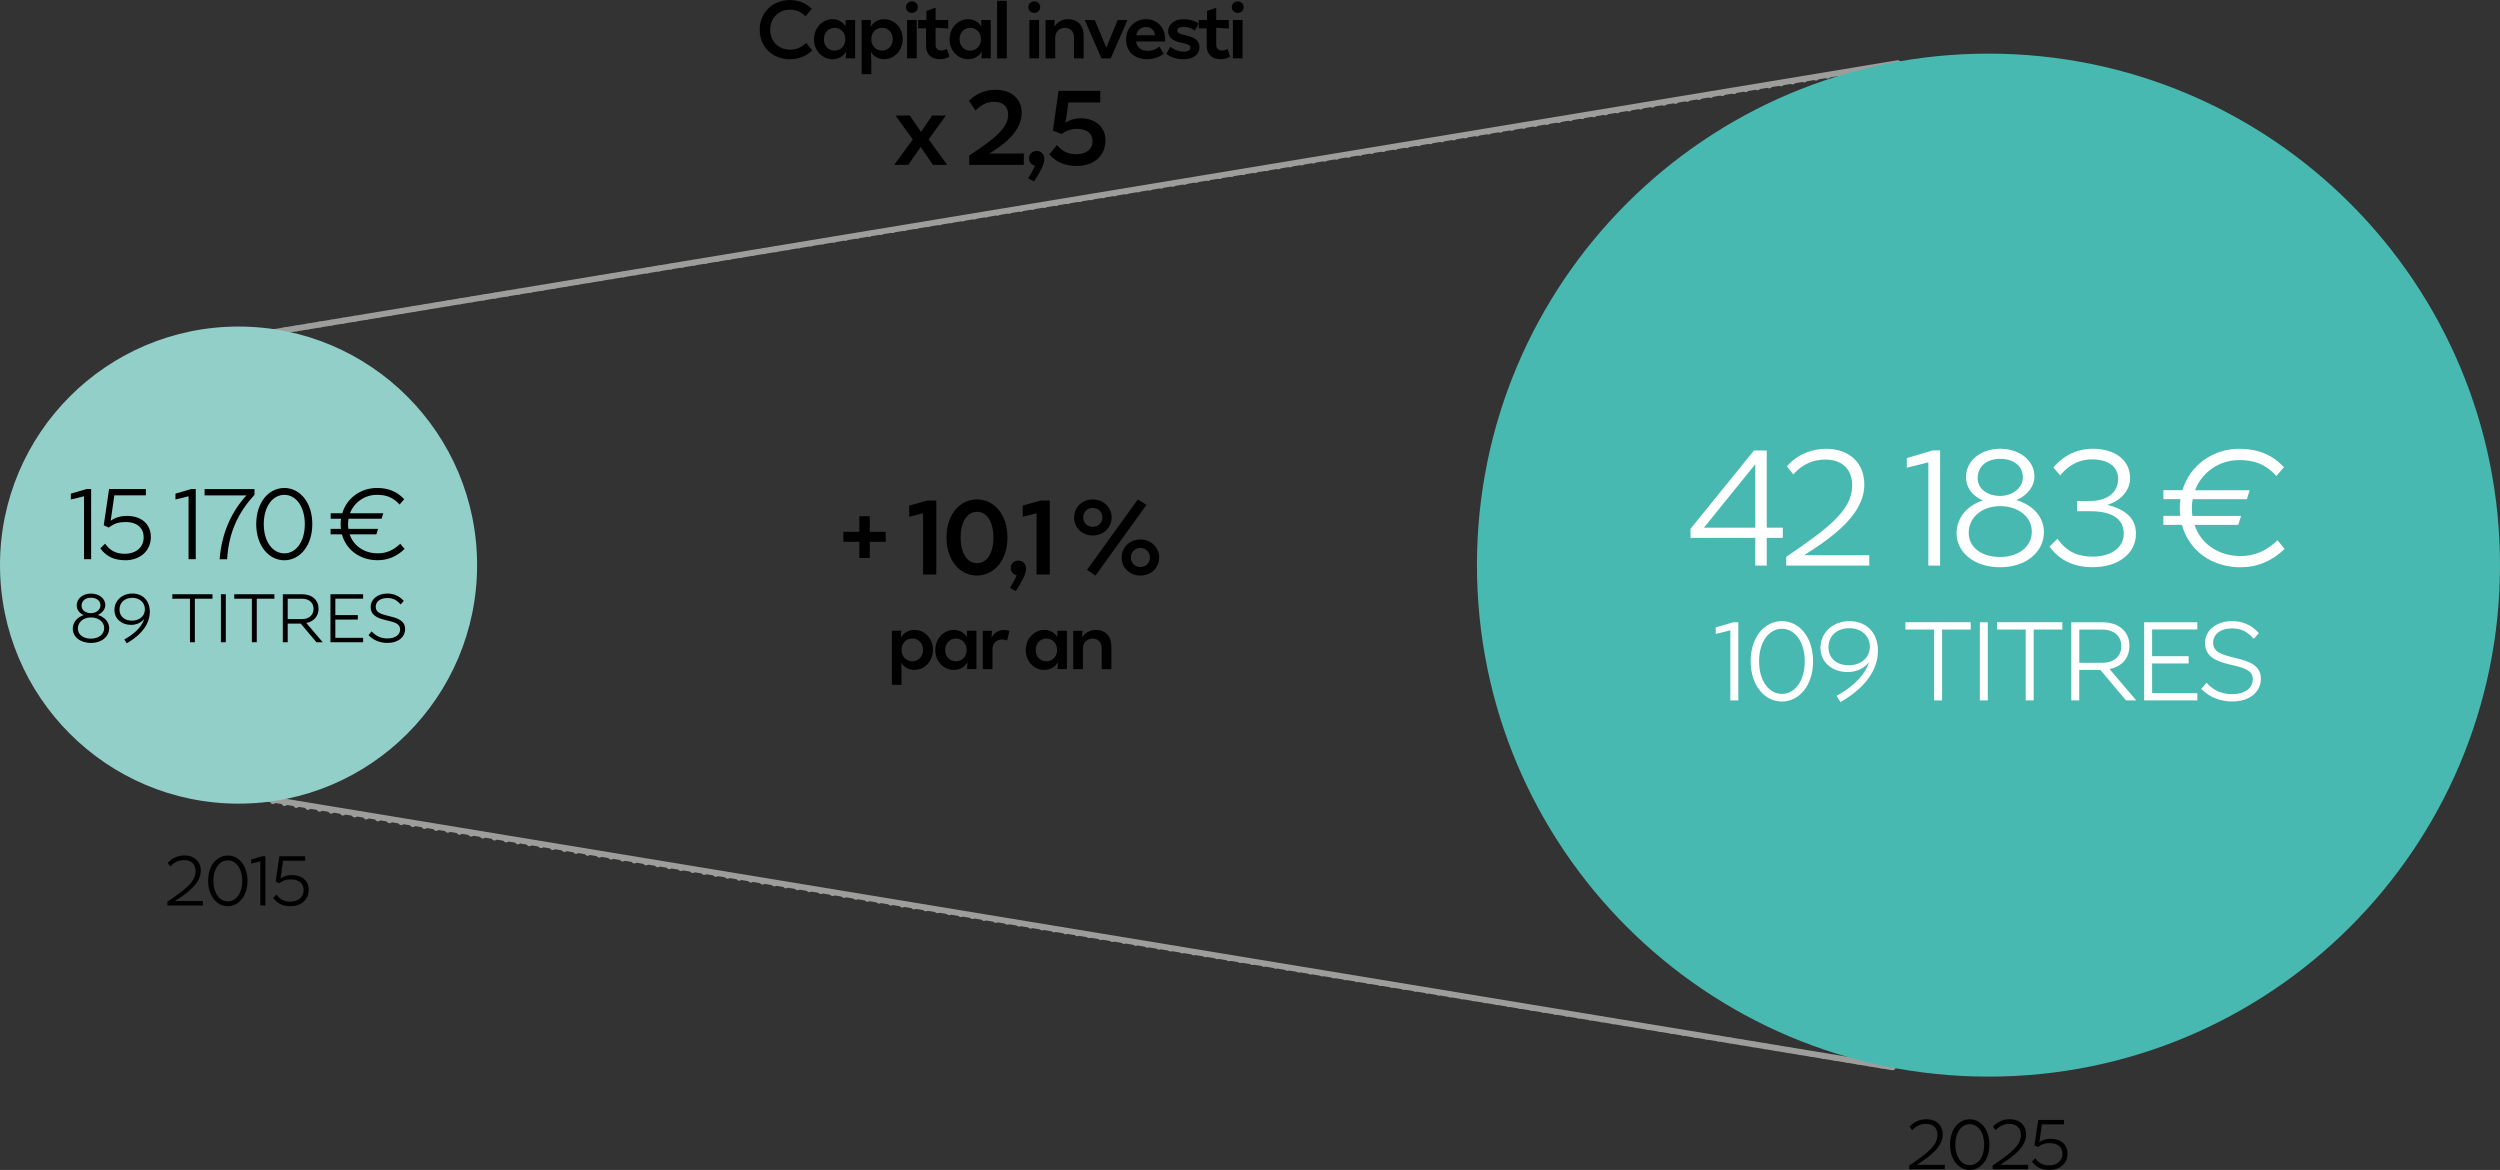 <?xml version="1.0" encoding="utf-8"?>
<svg xmlns="http://www.w3.org/2000/svg" id="Layer_2" data-name="Layer 2" viewBox="0 0 480.62 224.92">
  <rect x="0" y="0" width="480.62" height="224.92" fill="#333333" stroke="none"/>
  <defs>
    <style>
      .cls-1, .cls-2, .cls-3, .cls-4, .cls-5 {
        stroke-width: 0px;
      }

      .cls-2 {
        fill: #48b9b1;
      }

      .cls-3 {
        fill: #92cfc9;
      }

      .cls-4 {
        fill: #9d9d9c;
      }

      .cls-5 {
        fill: #fff;
      }
    </style>
  </defs>
  <g id="Layer_1-2" data-name="Layer 1">
    <g>
      <path class="cls-4" d="m47.45,64.69c-.05-.3.16-.59.48-.64h0c.32-.07.59.16.64.45h0c.07.32-.14.61-.45.66h-.09c-.27,0-.52-.18-.57-.48Zm2.25-.36c-.04-.32.16-.61.48-.66h0c.3-.05.59.16.64.48h0c.07.3-.16.59-.46.66h-.09c-.27,0-.52-.21-.57-.48Zm2.25-.36c-.04-.32.16-.61.48-.66h0c.3-.05.59.16.64.46h0c.04.32-.16.61-.46.66h-.11c-.27,0-.5-.18-.55-.45Zm2.25-.39c-.07-.3.16-.59.46-.64h0c.32-.07.61.16.66.46h0c.04.32-.16.61-.48.66h-.09c-.27,0-.5-.21-.55-.48Zm2.25-.36c-.07-.32.16-.61.45-.66h0c.32-.05.62.16.66.48h0c.05.3-.16.59-.48.64h0s-.04.02-.09.02h0c-.27,0-.5-.2-.54-.48Zm2.23-.36c-.04-.32.16-.61.48-.66h0c.32-.07.59.16.66.46h0c.05.32-.16.61-.48.66h-.09c-.27,0-.5-.18-.57-.46Zm2.25-.39c-.05-.3.16-.59.48-.66h0c.32-.05.59.16.66.48h0c.04.32-.16.59-.48.66h-.09c-.27,0-.52-.2-.57-.48Zm2.25-.36c-.05-.32.16-.61.48-.66h0c.3-.05.59.16.64.48h0c.07.3-.16.59-.45.64h0s-.07.02-.09.02h0c-.27,0-.52-.21-.57-.48Zm2.25-.39c-.04-.3.16-.59.48-.64h0c.3-.07.59.16.64.45h0c.05.32-.16.61-.46.66h-.09c-.27,0-.52-.18-.57-.48Zm2.25-.36c-.04-.3.16-.59.46-.66h0c.32-.05.61.16.66.48h0c.04.32-.16.59-.46.66h-.09c-.27,0-.52-.21-.57-.48Zm2.25-.36c-.07-.32.16-.61.46-.66h0c.32-.05.61.16.66.48h0c.04.3-.16.59-.48.64h0s-.05.02-.09.02h0c-.27,0-.5-.2-.55-.48Zm2.25-.39c-.07-.3.16-.59.46-.64h0c.32-.07.61.16.66.46h0c.05.32-.16.61-.48.66h-.09c-.27,0-.5-.2-.54-.48Zm2.23-.36c-.04-.32.16-.61.48-.66h0c.32-.05.62.16.66.48h0c.05.3-.16.59-.48.66h-.09c-.27,0-.52-.2-.57-.48Zm2.25-.39c-.04-.3.16-.59.48-.64h0c.3-.05.59.16.66.45h0c.04.32-.16.61-.48.66h0s-.07.02-.09.02h0c-.27,0-.52-.21-.57-.5Zm2.25-.36c-.05-.3.16-.59.48-.66h0c.3-.05.59.16.66.48h0c.04.32-.16.59-.48.66h-.09c-.27,0-.52-.18-.57-.48Zm2.25-.36c-.05-.32.16-.61.48-.66h0c.3-.05.59.16.64.48h0c.07.3-.16.59-.46.66h-.09c-.27,0-.52-.21-.57-.48Zm2.25-.39c-.04-.3.16-.59.48-.64h0c.3-.05.59.16.64.46h0c.05.32-.16.61-.46.66h-.09c-.27,0-.52-.18-.57-.48Zm2.25-.36c-.07-.32.16-.59.46-.66h0c.32-.05.61.16.66.48h0c.04.32-.16.59-.48.66h-.09c-.27,0-.5-.2-.55-.48Zm2.23-.36c-.05-.32.16-.61.48-.66h0c.32-.05.61.16.66.48h0c.04.3-.16.59-.48.64h0s-.07.02-.09.02h0c-.27,0-.5-.2-.57-.48Zm2.25-.39c-.04-.3.16-.59.48-.64h0c.32-.07.59.16.66.46h0c.05.32-.16.61-.48.66h-.09c-.27,0-.5-.18-.57-.48Zm2.25-.36c-.04-.32.16-.59.48-.66h0c.3-.05.59.16.66.48h0c.05.32-.16.59-.48.66h-.09c-.27,0-.52-.2-.57-.48Zm2.25-.36c-.05-.32.16-.61.48-.66h0c.3-.05.59.16.64.48h0c.07.3-.16.59-.46.64h0s-.07.02-.09.02h0c-.27,0-.52-.21-.57-.48Zm2.25-.39c-.05-.3.16-.59.48-.66h0c.3-.04.59.16.64.48h0c.07.32-.16.61-.45.66h-.09c-.27,0-.52-.18-.57-.48Zm2.25-.36c-.04-.32.16-.59.46-.66h0c.32-.05.62.16.66.48h0c.05.3-.16.59-.46.66h-.09c-.27,0-.52-.21-.57-.48Zm2.25-.36c-.07-.32.16-.61.46-.66h0c.32-.05.61.16.66.46h0c.04.32-.16.61-.48.66h0s-.05.02-.09.02h0c-.27,0-.5-.2-.55-.48Zm2.25-.39c-.07-.32.14-.59.46-.66h0c.32-.05.61.16.66.48h0c.04.32-.16.59-.48.66h-.09c-.27,0-.5-.18-.55-.48Zm2.23-.36c-.04-.32.16-.61.48-.66h0c.3-.05.59.16.66.48h0c.05.3-.16.59-.48.64h0s-.07.02-.09.02h0c-.27,0-.52-.2-.57-.48Zm2.25-.36c-.04-.32.16-.61.48-.66h0c.3-.07.59.16.66.45h0c.05.32-.16.61-.48.66h-.09c-.27,0-.52-.18-.57-.45Zm2.25-.39c-.05-.32.16-.59.48-.66h0c.3-.05.59.16.66.48h0c.04.32-.16.59-.48.66h-.09c-.27,0-.52-.2-.57-.48Zm2.25-.36c-.05-.32.16-.61.45-.66h0c.32-.05.62.16.66.48h0c.05.3-.16.59-.45.64h0s-.07.02-.09.02h0c-.27,0-.52-.21-.57-.48Zm2.25-.39c-.07-.3.16-.59.46-.64h0c.32-.07.62.16.66.46h0c.05.32-.16.61-.48.66h-.09c-.27,0-.5-.18-.55-.48Zm2.25-.36c-.07-.32.16-.59.46-.66h0c.32-.05.61.16.66.48h0c.04.3-.16.59-.48.66h-.09c-.27,0-.5-.2-.55-.48Zm2.23-.36c-.05-.32.16-.61.48-.66h0c.32-.05.61.16.66.48h0c.04.3-.16.59-.48.64h0s-.05.02-.09.02h0c-.27,0-.5-.2-.57-.48Zm2.25-.39c-.04-.3.16-.59.48-.64h0c.32-.07.59.14.66.45h0c.05.32-.16.61-.48.66h-.09c-.27,0-.52-.2-.57-.48Zm2.25-.36c-.04-.32.16-.61.48-.66h0c.3-.05.59.16.66.48h0c.05.3-.16.59-.48.64h0s-.07.02-.09.02h0c-.27,0-.52-.2-.57-.48Zm2.25-.36c-.04-.32.16-.61.48-.66h0c.3-.07.59.16.64.45h0c.07.32-.16.61-.46.66h-.11c-.25,0-.5-.18-.55-.45Zm2.25-.39c-.05-.3.16-.59.48-.66h0c.3-.05.59.16.64.48h0c.07.3-.16.59-.46.66h-.09c-.27,0-.52-.21-.57-.48Zm2.25-.36c-.05-.32.16-.61.45-.66h0c.32-.05.62.16.66.48h0c.05.3-.16.59-.48.64h0s-.04.02-.09.02h0c-.27,0-.5-.2-.54-.48Zm2.25-.39c-.07-.3.16-.59.46-.64h0c.32-.07.62.16.66.46h0c.05.32-.16.61-.48.66h-.09c-.27,0-.5-.18-.55-.48Zm2.25-.36c-.07-.3.16-.59.46-.66h0c.32-.05.61.16.66.48h0c.04.3-.16.59-.48.66h-.09c-.27,0-.52-.2-.55-.48Zm2.23-.36c-.05-.32.16-.61.48-.66h0c.3-.05.59.16.66.48h0c.04.3-.16.59-.48.64h0s-.07.02-.09.02h0c-.27,0-.52-.2-.57-.48Zm2.25-.39c-.04-.3.16-.59.48-.64h0c.3-.07.59.16.64.45h0c.07.32-.14.61-.46.66h-.09c-.27,0-.52-.2-.57-.48Zm2.25-.36c-.04-.32.16-.61.48-.66h0c.3-.05.59.16.64.48h0c.07.3-.14.59-.46.64h0s-.07.02-.09.02h0c-.27,0-.52-.21-.57-.48Zm2.25-.36c-.05-.32.16-.61.46-.66h0c.32-.05.61.16.66.45h0c.04.32-.16.61-.46.66h-.09c-.27,0-.52-.18-.57-.45Zm2.25-.39c-.07-.3.16-.59.45-.66h0c.32-.05.62.18.66.48h0c.05.32-.16.61-.48.66h-.09c-.27,0-.5-.18-.54-.48Zm2.25-.36c-.07-.32.16-.61.46-.66h0c.32-.05.62.16.66.48h0c.05.3-.16.59-.48.64h0s-.04.02-.09.02h0c-.27,0-.52-.2-.55-.48Zm2.23-.39c-.05-.3.16-.59.48-.64h0c.32-.05.61.16.66.46h0c.04.32-.16.61-.48.66h-.09c-.27,0-.52-.18-.57-.48Zm2.25-.36c-.05-.32.16-.59.48-.66h0c.32-.05.59.16.66.48h0c.04.32-.16.59-.48.66h-.09c-.27,0-.52-.2-.57-.48Zm2.25-.36c-.04-.32.16-.61.48-.66h0c.3-.04.59.16.66.46h0c.05.32-.18.61-.48.66h0s-.07.02-.09.02h0c-.27,0-.52-.2-.57-.48Zm2.25-.39c-.04-.3.16-.59.48-.64h0c.3-.07.59.16.64.45h0c.07.32-.16.61-.46.66h-.11c-.25,0-.5-.18-.55-.48Zm2.25-.36c-.05-.32.16-.61.48-.66h0c.3-.05.59.16.64.48h0c.07.32-.16.59-.46.66h-.11c-.25,0-.5-.21-.55-.48Zm2.25-.36c-.05-.32.16-.61.45-.66h0c.32-.05.62.16.66.46h0c.05.32-.16.61-.48.66h0s-.04.02-.09.02h0c-.27,0-.5-.2-.54-.48Zm2.25-.39c-.07-.3.14-.59.46-.66h0c.32-.05.62.16.66.48h0c.05.32-.16.61-.48.66h-.09c-.27,0-.5-.18-.55-.48Zm2.25-.36c-.07-.32.14-.59.46-.66h0c.32-.05.61.16.66.48h0c.04.3-.16.59-.48.66h-.09c-.27,0-.52-.2-.55-.48Zm2.23-.36c-.05-.32.16-.61.48-.66h0c.3-.05.59.16.66.46h0c.04.32-.16.61-.48.66h0s-.07.02-.09.02h0c-.27,0-.52-.2-.57-.48Zm2.25-.39c-.04-.3.16-.59.48-.66h0c.3-.05.59.16.64.48h0c.07.32-.14.59-.46.66h-.09c-.27,0-.52-.18-.57-.48Zm2.25-.36c-.04-.32.16-.61.48-.66h0c.3-.05.59.16.64.48h0c.04.3-.16.59-.46.64h0s-.07.02-.11.02h0c-.25,0-.5-.21-.55-.48Zm2.25-.36c-.04-.32.16-.61.46-.66h0c.32-.07.61.16.66.46h0c.04.32-.16.61-.46.66h-.11c-.27,0-.5-.18-.55-.45Zm2.25-.39c-.07-.32.16-.59.46-.66h0c.32-.05.61.16.66.48h0c.04.32-.16.59-.48.66h-.09c-.27,0-.5-.21-.55-.48Zm2.23-.36c-.04-.32.18-.61.48-.66h0c.32-.05.62.16.66.48h0c.05.3-.16.59-.48.64h0s-.04.02-.09.02h0c-.27,0-.5-.2-.57-.48Zm2.25-.39c-.04-.3.16-.59.48-.64h0c.32-.07.59.14.66.46h0c.05.32-.16.61-.48.66h-.09c-.27,0-.52-.18-.57-.48Zm2.25-.36c-.05-.32.16-.59.48-.66h0c.32-.05.59.16.66.48h0c.04.3-.16.59-.48.66h-.09c-.27,0-.52-.2-.57-.48Zm2.25-.36c-.05-.32.16-.61.48-.66h0c.3-.05.59.16.64.48h0c.07.3-.16.59-.45.64h0s-.07.02-.09.02h0c-.27,0-.52-.21-.57-.48Zm2.25-.39c-.04-.3.16-.59.48-.64h0c.3-.07.59.14.64.45h0c.07.32-.16.61-.46.66h-.09c-.27,0-.52-.2-.57-.48Zm2.25-.36c-.04-.32.16-.61.48-.66h0c.3-.05.59.16.64.48h0c.04.3-.16.59-.46.64h0s-.07.02-.11.02h0c-.25,0-.5-.21-.55-.48Zm2.25-.36c-.05-.32.16-.61.46-.66h0c.32-.07.61.16.66.46h0c.04.32-.16.61-.48.66h-.09c-.27,0-.5-.18-.55-.46Zm2.25-.39c-.07-.3.14-.59.45-.66h0c.32-.05.62.16.66.48h0c.05.32-.16.61-.48.66h-.09c-.27,0-.5-.2-.54-.48Zm2.23-.36c-.04-.32.16-.61.48-.66h0c.3-.05.59.16.66.48h0c.05.3-.16.59-.48.64h0s-.07.02-.09.02h0c-.27,0-.52-.2-.57-.48Zm2.25-.39c-.05-.3.16-.59.48-.64h0c.3-.07.59.16.66.45h0c.04.32-.16.61-.48.66h-.09c-.27,0-.52-.18-.57-.48Zm2.25-.36c-.05-.32.16-.59.48-.66h0c.3-.05.59.16.64.48h0c.07.3-.16.59-.45.66h-.09c-.27,0-.52-.2-.57-.48Zm2.25-.36c-.04-.32.16-.61.46-.66h0c.32-.05.62.16.66.48h0c.05.3-.16.59-.46.64h0s-.07.02-.09.02h0c-.27,0-.52-.21-.57-.48Zm2.25-.39c-.04-.3.16-.59.46-.64h0c.32-.07.61.16.66.46h0c.04.32-.16.61-.48.66h-.09c-.27,0-.5-.21-.55-.48Zm2.25-.36c-.07-.32.16-.61.46-.66h0c.32-.05.61.16.66.48h0c.04.3-.16.59-.48.64h0s-.05.02-.09.02h0c-.27,0-.5-.2-.55-.48Zm2.23-.36c-.04-.32.18-.61.48-.66h0c.32-.07.62.16.66.46h0c.05.32-.16.61-.48.66h-.09c-.27,0-.52-.18-.57-.46Zm2.25-.39c-.04-.3.16-.59.48-.64h0c.32-.07.59.16.66.46h0c.05.32-.16.61-.48.66h-.09c-.27,0-.52-.2-.57-.48Zm2.25-.36c-.05-.32.16-.61.48-.66h0c.3-.05.59.16.66.48h0c.04.3-.16.59-.48.64h0s-.07.02-.09.02h0c-.27,0-.52-.2-.57-.48Zm2.25-.39c-.05-.3.16-.59.48-.64h0c.3-.07.59.16.64.45h0c.07.32-.14.61-.45.66h-.09c-.27,0-.52-.18-.57-.48Zm2.25-.36c-.04-.3.16-.59.48-.66h0c.3-.04.59.16.64.48h0c.07.32-.16.59-.46.66h-.09c-.27,0-.52-.2-.57-.48Zm2.25-.36c-.07-.32.16-.61.46-.66h0c.32-.05.62.16.66.48h0c.04.3-.16.59-.46.64h0s-.07.02-.09.02h0c-.3,0-.52-.21-.57-.48Zm2.25-.39c-.04-.3.16-.59.46-.64h0c.32-.07.61.16.66.46h0c.04.32-.16.61-.48.66h-.09c-.27,0-.5-.21-.55-.48Zm2.23-.36c-.05-.32.16-.61.48-.66h0c.32-.05.61.16.66.48h0c.04.32-.16.59-.48.66h-.09c-.27,0-.5-.2-.57-.48Zm2.25-.39c-.04-.3.16-.59.48-.64h0c.3-.05.59.16.66.46h0c.05.32-.16.61-.48.66h0s-.07.02-.09.02h0c-.27,0-.52-.2-.57-.5Zm2.25-.36c-.04-.3.16-.59.48-.66h0c.3-.05.59.16.64.48h0c.07.32-.14.59-.46.66h-.09c-.27,0-.52-.18-.57-.48Zm2.25-.36c-.05-.32.16-.61.48-.66h0c.3-.05.59.16.64.48h0c.07.3-.16.59-.46.66h-.09c-.27,0-.52-.2-.57-.48Zm2.25-.39c-.05-.3.16-.59.45-.64h0c.32-.05.62.16.66.45h0c.05.32-.16.61-.45.66h0s-.07.02-.09.02h0c-.27,0-.52-.21-.57-.5Zm2.25-.36c-.04-.3.16-.59.46-.66h0c.32-.05.62.16.66.48h0c.05.32-.16.59-.48.66h-.07c-.3,0-.52-.18-.57-.48Zm2.25-.36c-.07-.32.16-.61.46-.66h0c.32-.05.61.16.66.48h0c.04.3-.16.59-.48.64h0s-.05.02-.09.02h0c-.27,0-.5-.2-.55-.48Zm2.25-.39c-.07-.3.14-.59.46-.64h0c.32-.07.61.16.66.46h0c.04.32-.16.61-.48.66h-.09c-.27,0-.5-.18-.55-.48Zm2.23-.36c-.04-.32.16-.59.48-.66h0c.32-.05.59.16.66.48h0c.05.32-.16.59-.48.66h-.09c-.27,0-.52-.2-.57-.48Zm2.25-.36c-.04-.32.16-.61.48-.66h0c.3-.05.59.16.66.48h0c.05.3-.16.59-.48.64h0s-.07.02-.09.02h0c-.27,0-.52-.2-.57-.48Zm2.25-.39c-.05-.3.16-.59.48-.66h0c.3-.05.59.18.64.48h0c.07.32-.16.61-.46.66h-.09c-.27,0-.52-.18-.57-.48Zm2.25-.36c-.05-.32.16-.59.48-.66h0c.3-.05.59.16.64.48h0c.07.3-.16.59-.45.66h-.09c-.27,0-.52-.21-.57-.48Zm2.25-.36c-.07-.32.16-.61.46-.66h0c.32-.05.62.16.66.45h0c.05.32-.16.61-.48.66h0s-.04.02-.09.02h0c-.27,0-.5-.2-.55-.48Zm2.25-.39c-.07-.32.14-.59.46-.66h0c.32-.05.61.16.66.48h0c.04.32-.16.61-.48.66h-.09c-.27,0-.5-.18-.55-.48Zm2.23-.36c-.05-.32.16-.61.48-.66h0c.32-.05.61.16.66.48h0c.04.3-.16.59-.48.66h-.09c-.27,0-.5-.2-.57-.48Zm2.25-.36c-.04-.32.16-.61.48-.66h0c.3-.05.59.16.64.46h0c.07.32-.14.61-.46.66h-.09c-.27,0-.52-.18-.57-.46Zm2.25-.39c-.04-.3.16-.59.48-.66h0c.3-.05.59.16.64.48h0c.07.32-.16.59-.46.66h-.09c-.27,0-.52-.2-.57-.48Zm2.25-.36c-.05-.32.16-.61.48-.66h0c.3-.05.59.16.64.48h0c.04.3-.16.59-.46.64h0s-.07.02-.09.02h0c-.27,0-.52-.21-.57-.48Zm2.25-.39c-.05-.3.16-.59.46-.64h0c.32-.07.61.16.66.45h0c.05.32-.16.61-.45.66h-.09c-.27,0-.52-.18-.57-.48Zm2.25-.36c-.04-.32.16-.59.46-.66h0c.32-.05.62.16.66.48h0c.05.3-.16.59-.48.66h-.09c-.27,0-.5-.21-.55-.48Zm2.25-.36c-.07-.32.16-.61.46-.66h0c.32-.05.62.16.66.48h0c.04.3-.16.59-.48.64h0s-.05.02-.09.02h0c-.27,0-.5-.2-.55-.48Zm2.23-.39c-.05-.3.16-.59.48-.64h0c.32-.07.61.16.66.46h0c.04.32-.16.61-.48.66h-.09c-.27,0-.52-.2-.57-.48Zm2.25-.36c-.05-.32.16-.61.48-.66h0c.3-.05.59.16.66.48h0c.04.3-.16.59-.48.64h0s-.07.02-.09.02h0c-.27,0-.52-.2-.57-.48Zm2.25-.36c-.04-.32.16-.61.48-.66h0c.3-.07.59.16.66.46h0c.05.32-.16.61-.48.66h-.09c-.27,0-.52-.18-.57-.46Zm2.25-.39c-.04-.3.16-.59.46-.64h0c.32-.07.61.14.66.45h0c.07.32-.16.61-.46.66h-.11c-.27,0-.5-.2-.55-.48Zm2.25-.36c-.05-.32.16-.61.46-.66h0c.32-.05.61.16.66.48h0c.04.3-.16.59-.48.64h0s-.05.02-.09.02h0c-.27,0-.5-.21-.55-.48Zm2.25-.39c-.07-.3.16-.59.45-.64h0c.32-.07.62.16.66.46h0c.05.32-.16.61-.48.66h-.09c-.27,0-.5-.18-.54-.48Zm2.25-.36c-.07-.3.14-.59.46-.66h0c.32-.05.62.16.66.48h0c.05.3-.16.59-.48.66h-.09c-.27,0-.5-.21-.55-.48Zm2.23-.36c-.05-.32.16-.61.48-.66h0c.32-.05.59.16.66.48h0c.04.3-.16.59-.48.64h0s-.07.02-.09.02h0c-.27,0-.52-.2-.57-.48Zm2.25-.39c-.05-.3.16-.59.48-.64h0c.32-.07.59.16.64.46h0c.07.32-.14.61-.45.66h-.09c-.27,0-.52-.18-.57-.48Zm2.25-.36c-.04-.32.16-.61.48-.66h0c.3-.05.59.16.64.48h0c.07.3-.16.59-.46.64h0s-.07.02-.09.02h0c-.27,0-.52-.2-.57-.48Zm2.25-.36c-.04-.32.16-.61.48-.66h0c.3-.05.59.16.64.45h0c.04.32-.16.61-.46.66h-.09c-.27,0-.52-.18-.57-.45Zm2.25-.39c-.05-.3.16-.59.46-.66h0c.32-.05.61.18.66.48h0c.04.32-.16.61-.46.66h-.09c-.27,0-.52-.18-.57-.48Zm2.25-.36c-.05-.32.16-.61.45-.66h0c.32-.05.62.16.66.48h0c.05.3-.16.59-.48.66h-.09c-.27,0-.5-.21-.54-.48Zm2.25-.39c-.07-.3.16-.59.46-.64h0c.32-.05.62.16.66.46h0c.05.32-.16.61-.48.66h-.09c-.27,0-.5-.18-.55-.48Zm2.23-.36c-.05-.3.16-.59.48-.66h0c.32-.05.61.16.66.48h0c.04.32-.16.59-.48.66h-.09c-.27,0-.52-.2-.57-.48Zm2.25-.36c-.05-.32.16-.61.48-.66h0c.3-.05.59.16.64.46h0c.07.32-.14.61-.45.66h0s-.07.02-.09.02h0c-.27,0-.52-.2-.57-.48Zm2.25-.39c-.04-.3.16-.59.48-.64h0c.3-.07.59.16.64.45h0c.07.32-.14.61-.46.66h-.09c-.27,0-.52-.18-.57-.48Zm2.25-.36c-.04-.32.16-.59.46-.66h0c.32-.05.61.16.66.48h0c.07.32-.16.59-.46.66h-.11c-.27,0-.5-.2-.55-.48Zm2.25-.36c-.07-.32.16-.61.46-.66h0c.32-.05.61.16.66.48h0c.04.3-.16.59-.48.64h0s-.05.02-.09.02h0c-.27,0-.5-.21-.55-.48Zm2.25-.39c-.07-.3.16-.59.46-.64h0c.32-.07.61.16.66.46h0c.05.32-.16.61-.48.66h-.09c-.27,0-.5-.18-.54-.48Zm2.23-.36c-.04-.32.16-.59.48-.66h0c.32-.05.62.16.66.48h0c.05.3-.16.59-.48.66h-.09c-.27,0-.5-.2-.57-.48Zm2.25-.36c-.04-.32.16-.61.48-.66h0c.32-.05.59.16.66.46h0c.04.32-.16.61-.48.66h0s-.07.02-.09.02h0c-.27,0-.52-.2-.57-.48Zm2.25-.39c-.05-.3.16-.59.48-.66h0c.32-.05.59.16.66.48h0c.04.32-.16.59-.48.66h-.09c-.27,0-.52-.18-.57-.48Zm2.25-.36c-.05-.32.16-.59.48-.66h0c.3-.05.59.16.64.48h0c.07.3-.16.59-.46.66h-.09c-.27,0-.52-.2-.57-.48Zm2.25-.36c-.04-.32.16-.61.48-.66h0c.3-.05.59.16.64.45h0c.05.32-.16.61-.46.66h-.11c-.25,0-.5-.18-.55-.45Zm2.25-.39c-.04-.32.16-.59.46-.66h0c.32-.05.61.16.66.48h0c.04.32-.16.59-.46.66h-.09c-.27,0-.52-.21-.57-.48Zm2.25-.36c-.07-.32.16-.61.46-.66h0c.32-.05.61.16.66.48h0c.04.3-.16.59-.48.64h0s-.05.02-.09.02h0c-.27,0-.5-.2-.55-.48Zm2.25-.39c-.07-.3.16-.59.45-.64h0c.32-.07.62.14.66.46h0c.05.32-.16.61-.48.66h-.09c-.27,0-.5-.18-.54-.48Zm2.23-.36c-.04-.32.16-.59.48-.66h0c.3-.05.62.16.66.48h0c.05.3-.16.59-.48.66h-.09c-.27,0-.52-.2-.57-.48Zm2.25-.36c-.05-.32.16-.61.48-.66h0c.3-.05.59.16.64.48h0c.07.3-.14.59-.46.64h0s-.07.02-.09.02h0c-.27,0-.52-.2-.57-.48Zm2.25-.39c-.05-.3.16-.59.48-.64h0c.3-.07.59.14.64.45h0c.07.32-.16.61-.45.66h-.09c-.27,0-.52-.18-.57-.48Zm2.25-.36c-.04-.32.16-.61.48-.66h0c.3-.04.59.16.64.48h0c.07.3-.16.59-.46.64h0s-.07.02-.11.02h0c-.27,0-.5-.2-.55-.48Zm2.25-.36c-.07-.32.16-.61.46-.66h0c.32-.07.61.16.66.45h0c.04.32-.16.61-.48.66h-.09c-.27,0-.5-.18-.55-.45Zm2.25-.39c-.07-.3.16-.59.46-.66h0c.32-.05.61.16.66.48h0c.04.32-.16.61-.48.66h-.09c-.27,0-.5-.21-.55-.48Zm2.23-.36c-.04-.32.16-.61.48-.66h0c.32-.05.62.16.66.48h0c.05.3-.16.59-.48.64h0s-.04.02-.09.02h0c-.27,0-.52-.2-.57-.48Zm2.25-.36c-.04-.32.16-.61.48-.66h0c.32-.07.59.16.66.46h0c.05.32-.16.61-.48.66h-.09c-.27,0-.52-.18-.57-.46Zm2.25-.39c-.05-.3.16-.59.48-.66h0c.3-.05.59.16.66.48h0c.04.3-.16.59-.48.66h-.09c-.27,0-.52-.2-.57-.48Zm2.25-.36c-.05-.32.16-.61.48-.66h0c.3-.05.59.16.64.48h0c.07.3-.16.59-.45.64h0s-.07.02-.09.02h0c-.27,0-.52-.2-.57-.48Zm2.25-.39c-.04-.3.16-.59.48-.64h0c.3-.07.59.16.64.45h0c.05.32-.16.61-.46.66h-.09c-.27,0-.52-.18-.57-.48Zm2.25-.36c-.04-.32.16-.61.46-.66h0c.32-.05.61.16.66.48h0c.04.3-.16.59-.46.66h-.09c-.3,0-.52-.21-.57-.48Z"/>
      <path class="cls-4" d="m45.79,65.55c-.27,0-.51-.2-.56-.48-.05-.31.16-.6.47-.65L364.75,11.59c.31-.06.6.16.66.47.05.31-.16.6-.47.65L45.88,65.54s-.06,0-.09,0Z"/>
      <path class="cls-4" d="m361.65,205.38c-.3-.05-.52-.34-.46-.66h0c.05-.3.34-.5.66-.46h0c.3.05.5.34.46.66h0c-.04.27-.3.48-.57.48h0s-.04-.02-.09-.02Zm-2.23-.36c-.32-.05-.52-.34-.48-.66h0c.07-.3.34-.52.66-.46h0c.32.05.52.34.48.64h0c-.05.27-.3.48-.57.48h-.09Zm-2.25-.36c-.3-.07-.52-.34-.46-.66h0c.05-.32.34-.52.64-.48h0c.32.05.52.36.48.66h0c-.05.27-.3.48-.57.48h-.09Zm-2.23-.39c-.32-.05-.52-.34-.48-.64h0c.05-.32.34-.52.66-.48h0c.3.05.52.34.46.66h0c-.04.27-.27.48-.55.48h0s-.07,0-.09-.02Zm-2.25-.36c-.32-.05-.52-.34-.46-.66h0c.04-.3.34-.52.64-.45h0c.32.05.52.34.48.66h0c-.05.27-.3.45-.57.45h-.09Zm-2.23-.36c-.32-.05-.52-.34-.48-.66h0c.05-.32.34-.52.66-.48h0c.3.07.5.36.46.66h0c-.05.27-.27.48-.55.48h-.09Zm-2.25-.36c-.32-.07-.52-.36-.48-.66h0c.07-.32.36-.52.66-.48h0c.32.05.52.34.48.66h0c-.04.27-.3.48-.57.48h-.09Zm-2.25-.39c-.3-.05-.5-.34-.46-.64h0c.04-.32.34-.52.64-.48h0c.32.05.52.34.48.66h0c-.05.27-.3.48-.57.48h0s-.05-.02-.09-.02Zm-2.23-.36c-.32-.05-.52-.34-.48-.66h0c.07-.3.34-.52.66-.45h0c.32.04.52.34.48.64h0c-.07.3-.3.48-.57.48h-.09Zm-2.25-.36c-.3-.07-.5-.34-.46-.66h0c.05-.32.34-.52.64-.48h0c.32.07.52.34.48.66h0c-.04.27-.27.48-.57.48h-.09Zm-2.23-.36c-.32-.07-.52-.36-.48-.66h0c.04-.32.34-.52.66-.48h0c.32.05.52.34.45.66h0c-.04.27-.27.48-.54.48h-.09Zm-2.25-.39c-.3-.05-.52-.34-.46-.66h0c.05-.3.34-.5.64-.46h0c.32.05.52.34.48.64h0c-.05.3-.3.48-.57.48h-.09Zm-2.23-.36c-.32-.05-.52-.34-.48-.66h0c.05-.3.34-.52.66-.46h0c.3.05.52.34.46.64h0c-.04.27-.27.48-.55.48h-.09Zm-2.25-.39c-.32-.05-.52-.34-.48-.64h0c.07-.32.36-.52.66-.48h0c.32.05.52.34.48.66h0c-.05.27-.3.48-.57.48h0s-.05,0-.09-.02Zm-2.23-.36c-.32-.05-.52-.34-.48-.64h0c.05-.32.34-.52.66-.48h0c.3.05.5.34.46.66h0c-.05.27-.3.48-.57.48h0s-.05,0-.07-.02Zm-2.25-.36c-.32-.05-.52-.34-.48-.66h0c.07-.3.34-.52.66-.45h0c.32.05.52.34.48.66h0c-.04.27-.3.45-.57.45h-.09Zm-2.25-.36c-.3-.05-.5-.34-.46-.66h0c.04-.32.34-.52.64-.48h0c.32.07.52.34.48.66h0c-.05.27-.27.48-.55.48h-.11Zm-2.23-.36c-.32-.07-.52-.36-.48-.66h0c.05-.32.34-.52.66-.48h0c.3.05.52.34.46.66h0c-.05.27-.27.48-.55.48h-.09Zm-2.25-.39c-.3-.05-.52-.34-.45-.66h0c.04-.3.34-.5.64-.46h0c.32.05.52.34.48.66h0c-.04.27-.3.48-.57.48h0s-.04-.02-.09-.02Zm-2.23-.36c-.32-.05-.52-.34-.48-.66h0c.04-.3.34-.52.66-.48h0c.32.07.52.36.46.66h0c-.05.3-.27.48-.55.48h-.09Zm-2.25-.36c-.3-.07-.52-.34-.46-.66h0c.05-.32.34-.52.64-.48h0c.32.07.52.34.48.66h0c-.04.27-.3.48-.57.48h-.09Zm-2.23-.39c-.32-.05-.52-.34-.48-.64h0c.04-.32.34-.52.66-.48h0c.3.05.52.34.45.66h0c-.04.27-.3.48-.54.48h0s-.07,0-.09-.02Zm-2.25-.36c-.32-.05-.52-.34-.48-.66h0c.07-.3.34-.52.66-.46h0c.32.05.52.34.48.64h0c-.05.3-.3.48-.57.48h-.09Zm-2.25-.36c-.3-.05-.5-.34-.46-.66h0c.05-.3.34-.52.66-.48h0c.3.07.5.36.46.66h0c-.04.27-.3.48-.57.48h-.09Zm-2.23-.39c-.32-.05-.52-.34-.48-.64h0c.07-.32.34-.52.66-.48h0c.32.05.52.34.46.66h0c-.02.27-.27.48-.54.48h0s-.07,0-.09-.02Zm-2.25-.36c-.3-.05-.52-.34-.46-.64h0c.04-.32.34-.52.64-.48h0c.32.05.52.34.48.66h0c-.05.27-.3.48-.57.48h0s-.05,0-.09-.02Zm-2.23-.36c-.32-.05-.52-.34-.48-.66h0c.05-.32.34-.52.66-.45h0c.32.05.52.34.46.64h0c-.04.3-.27.48-.55.48h-.09Zm-2.25-.36c-.3-.07-.52-.34-.46-.66h0c.04-.32.34-.52.64-.48h0c.32.07.52.34.48.66h0c-.04.27-.3.48-.57.48h-.09Zm-2.25-.39c-.3-.05-.5-.34-.46-.64h0c.04-.32.34-.52.66-.48h0c.3.05.52.34.46.66h0c-.05.27-.27.48-.55.48h0s-.07-.02-.11-.02Zm-2.23-.36c-.32-.05-.52-.34-.48-.66h0c.07-.3.36-.5.66-.46h0c.32.05.52.34.48.64h0c-.04.3-.3.48-.57.48h-.09Zm-2.23-.36c-.32-.05-.52-.34-.48-.66h0c.04-.32.34-.52.66-.48h0c.3.07.52.36.45.66h0c-.04.27-.3.48-.54.48h-.09Zm-2.25-.39c-.32-.05-.52-.34-.48-.64h0c.07-.32.34-.52.66-.48h0c.32.04.52.34.48.66h0c-.05.27-.3.48-.57.48h0s-.07,0-.09-.02Zm-2.25-.36c-.3-.05-.5-.34-.46-.66h0c.05-.3.34-.5.66-.45h0c.3.05.5.34.46.66h0c-.04.27-.27.48-.55.48h0s-.07-.02-.11-.02Zm-2.23-.36c-.32-.05-.52-.34-.48-.66h0c.04-.3.34-.52.66-.46h0c.32.05.52.34.45.64h0c-.02.3-.27.48-.54.48h-.09Zm-2.25-.36c-.3-.07-.52-.36-.46-.66h0c.05-.32.34-.52.64-.48h0c.32.07.52.36.48.66h0c-.05.27-.3.48-.57.48h-.09Zm-2.23-.39c-.32-.05-.52-.34-.48-.64h0c.05-.32.34-.52.66-.48h0c.3.05.52.34.46.66h0c-.04.27-.27.48-.55.48h0s-.07,0-.09-.02Zm-2.25-.36c-.32-.05-.52-.34-.48-.66h0c.07-.3.36-.52.66-.45h0c.32.05.52.34.48.66h0c-.05.27-.3.45-.57.45h-.09Zm-2.23-.36c-.32-.04-.52-.34-.48-.66h0c.05-.32.34-.52.66-.48h0c.3.07.52.34.46.66h0c-.05.27-.27.48-.55.48h-.09Zm-2.25-.36c-.32-.07-.52-.36-.48-.66h0c.07-.32.36-.52.66-.48h0c.32.05.52.34.48.66h0c-.04.27-.3.48-.57.48h-.09Zm-2.25-.39c-.3-.05-.5-.34-.46-.66h0c.04-.3.34-.5.66-.46h0c.3.05.5.34.46.66h0c-.05.27-.3.48-.57.48h0s-.05-.02-.09-.02Zm-2.23-.36c-.32-.05-.52-.34-.48-.66h0c.07-.3.34-.52.66-.46h0c.32.05.52.34.48.64h0c-.04.27-.3.48-.57.48h-.09Zm-2.25-.36c-.3-.07-.5-.36-.45-.66h0c.04-.32.34-.52.64-.48h0c.32.07.52.34.48.66h0c-.04.27-.27.48-.54.48h-.12Zm-2.23-.39c-.32-.05-.52-.34-.48-.64h0c.04-.32.34-.52.66-.48h0c.3.05.52.34.46.66h0c-.02.27-.27.48-.55.48h0s-.07,0-.09-.02Zm-2.25-.36c-.3-.05-.52-.34-.46-.66h0c.05-.3.34-.52.64-.46h0c.32.05.52.34.48.66h0c-.04.27-.3.45-.55.45h-.11Zm-2.23-.36c-.32-.05-.52-.34-.48-.66h0c.05-.32.34-.52.66-.46h0c.3.05.5.34.46.64h0c-.04.27-.27.48-.55.48h-.09Zm-2.25-.36c-.32-.07-.52-.36-.48-.66h0c.07-.32.34-.52.66-.48h0c.32.05.52.34.48.66h0c-.05.27-.3.48-.57.48h-.09Zm-2.25-.39c-.3-.05-.5-.34-.46-.64h0c.05-.32.34-.52.64-.48h0c.32.05.52.34.48.66h0c-.05.27-.27.48-.57.48h0s-.05,0-.09-.02Zm-2.23-.36c-.32-.05-.52-.34-.48-.66h0c.07-.3.36-.52.66-.45h0c.32.05.52.34.48.64h0c-.04.3-.3.48-.57.48h-.09Zm-2.25-.36c-.3-.07-.52-.34-.46-.66h0c.04-.32.34-.52.64-.48h0c.32.07.52.34.48.66h0c-.05.27-.3.48-.55.48h-.11Zm-2.23-.36c-.32-.07-.52-.36-.48-.66h0c.07-.32.34-.52.66-.48h0c.32.05.52.34.48.66h0c-.07.27-.3.48-.57.48h-.09Zm-2.25-.39c-.3-.05-.52-.34-.45-.66h0c.04-.3.34-.5.64-.46h0c.32.05.52.34.48.64h0c-.04.3-.3.48-.57.48h-.09Zm-2.23-.36c-.32-.05-.52-.34-.48-.66h0c.04-.3.34-.52.66-.45h0c.3.04.52.34.46.64h0c-.05.27-.27.48-.55.48h-.09Zm-2.25-.39c-.32-.05-.52-.34-.46-.64h0c.05-.32.34-.52.64-.48h0c.32.05.52.34.48.66h0c-.04.27-.3.48-.57.48h0s-.07,0-.09-.02Zm-2.25-.36c-.3-.05-.5-.34-.45-.64h0c.04-.32.34-.52.66-.48h0c.3.05.5.34.45.66h0c-.04.27-.3.48-.57.48h0s-.04,0-.09-.02Zm-2.23-.36c-.32-.05-.52-.34-.48-.66h0c.07-.3.36-.52.66-.46h0c.32.05.52.34.48.64h0c-.05.3-.3.48-.57.48h-.09Zm-2.25-.36c-.3-.05-.52-.34-.46-.66h0c.05-.32.34-.52.64-.48h0c.32.07.52.34.48.66h0c-.04.27-.3.48-.57.48h-.09Zm-2.23-.36c-.32-.07-.52-.36-.48-.66h0c.04-.32.36-.52.66-.48h0c.32.05.52.34.45.66h0c-.04.27-.27.48-.54.48h-.09Zm-2.25-.39c-.3-.05-.52-.34-.46-.66h0c.05-.3.34-.5.64-.46h0c.32.05.52.34.48.66h0c-.05.27-.3.48-.57.48h0s-.05-.02-.09-.02Zm-2.23-.36c-.32-.05-.52-.34-.48-.66h0c.05-.32.34-.52.66-.48h0c.32.07.52.36.48.66h0c-.07.3-.3.48-.57.48h-.09Zm-2.25-.36c-.32-.07-.52-.34-.46-.66h0c.04-.32.34-.52.64-.48h0c.32.05.52.34.48.66h0c-.05.27-.3.48-.57.48h-.09Zm-2.23-.39c-.32-.04-.52-.34-.48-.66h0c.04-.3.34-.5.66-.46h0c.3.05.52.34.46.66h0c-.05.27-.27.48-.55.48h0s-.07,0-.09-.02Zm-2.25-.36c-.32-.05-.52-.34-.48-.66h0c.07-.3.36-.52.66-.46h0c.32.05.52.34.48.64h0c-.04.3-.3.48-.57.48h-.09Zm-2.25-.36c-.3-.05-.5-.34-.46-.66h0c.04-.32.34-.52.66-.48h0c.3.07.5.36.45.66h0c-.04.27-.3.48-.57.48h-.09Zm-2.23-.39c-.32-.05-.52-.34-.48-.64h0c.04-.32.34-.52.66-.48h0c.32.05.52.34.48.66h0c-.05.27-.3.48-.57.48h0s-.07,0-.09-.02Zm-2.25-.36c-.3-.05-.52-.34-.46-.66h0c.05-.3.34-.5.64-.45h0c.32.05.52.34.48.66h0c-.04.27-.3.48-.57.48h0s-.04,0-.09-.02Zm-2.23-.36c-.32-.05-.52-.34-.48-.66h0c.04-.32.34-.52.66-.48h0c.32.07.52.36.48.66h0c-.07.3-.3.48-.57.48h-.09Zm-2.25-.36c-.32-.07-.52-.34-.46-.66h0c.05-.32.34-.52.64-.48h0c.32.07.52.34.48.66h0c-.05.27-.3.48-.57.48h-.09Zm-2.23-.39c-.32-.05-.52-.34-.48-.64h0c.05-.32.34-.52.66-.48h0c.3.05.52.34.46.66h0c-.04.27-.27.48-.55.48h0s-.07-.02-.09-.02Zm-2.25-.36c-.3-.05-.52-.34-.46-.66h0c.04-.3.34-.5.64-.45h0c.32.05.52.34.48.64h0c-.05.3-.3.48-.57.48h-.09Zm-2.25-.36c-.3-.07-.5-.34-.46-.66h0c.05-.32.34-.52.66-.48h0c.3.07.5.34.46.66h0c-.05.3-.27.48-.57.48h-.09Zm-2.23-.36c-.32-.07-.52-.36-.48-.66h0c.07-.32.34-.52.66-.48h0c.32.05.52.34.48.66h0c-.04.27-.3.48-.57.48h-.09Zm-2.25-.39c-.3-.05-.5-.34-.46-.66h0c.04-.3.34-.5.64-.46h0c.32.05.52.34.48.66h0c-.05.27-.27.48-.55.48h0s-.07-.02-.11-.02Zm-2.23-.36c-.32-.05-.52-.34-.48-.66h0c.05-.3.34-.52.66-.46h0c.32.05.52.34.48.64h0c-.04.27-.3.48-.57.48h-.09Zm-2.25-.36c-.3-.05-.52-.36-.45-.66h0c.04-.32.34-.52.64-.48h0c.32.07.52.36.48.66h0c-.04.27-.3.48-.57.48h-.09Zm-2.23-.39c-.32-.05-.52-.34-.48-.64h0c.04-.32.34-.52.66-.48h0c.3.04.52.34.46.66h0c-.05.27-.27.48-.55.48h0s-.07,0-.09-.02Zm-2.25-.36c-.32-.05-.52-.34-.48-.66h0c.07-.3.36-.52.66-.45h0c.32.05.52.34.48.66h0c-.04.27-.3.45-.57.45h-.09Zm-2.25-.36c-.3-.05-.5-.34-.45-.66h0c.04-.32.34-.52.64-.48h0c.32.07.52.34.48.66h0c-.04.27-.27.48-.54.48h-.12Zm-2.23-.36c-.32-.07-.52-.36-.48-.66h0c.07-.32.36-.52.66-.48h0c.32.07.52.34.48.66h0c-.05.27-.3.48-.57.48h-.09Zm-2.23-.39c-.32-.05-.52-.34-.48-.66h0c.05-.3.34-.5.66-.46h0c.3.05.5.34.46.66h0c-.04.27-.27.48-.55.48h0s-.07-.02-.09-.02Zm-2.25-.36c-.32-.05-.52-.34-.48-.66h0c.07-.3.34-.52.66-.45h0c.32.05.52.34.48.64h0c-.07.27-.3.48-.57.48h-.09Zm-2.25-.36c-.3-.07-.52-.34-.46-.66h0c.04-.32.34-.52.64-.48h0c.32.05.52.34.48.66h0c-.05.27-.3.48-.55.48h-.11Zm-2.23-.39c-.32-.05-.52-.34-.48-.64h0c.05-.32.34-.52.66-.48h0c.3.05.52.34.48.66h0c-.07.27-.3.48-.57.48h0s-.07,0-.09-.02Zm-2.25-.36c-.3-.05-.52-.34-.45-.66h0c.04-.3.34-.52.64-.46h0c.32.05.52.34.48.64h0c-.04.3-.3.48-.57.48h-.09Zm-2.23-.36c-.32-.05-.52-.34-.48-.66h0c.04-.3.34-.52.66-.46h0c.3.05.52.34.46.64h0c-.05.27-.27.48-.55.48h-.09Zm-2.25-.36c-.32-.07-.52-.36-.48-.66h0c.07-.32.36-.52.66-.48h0c.32.05.52.34.48.66h0c-.04.27-.3.48-.57.48h-.09Zm-2.25-.39c-.3-.05-.5-.34-.45-.64h0c.04-.32.34-.52.66-.48h0c.3.05.52.34.45.66h0c-.04.27-.27.48-.57.48h0s-.04,0-.09-.02Zm-2.23-.36c-.32-.05-.52-.34-.48-.66h0c.04-.3.36-.52.66-.46h0c.32.05.52.34.48.64h0c-.05.3-.3.48-.57.48h-.09Zm-2.25-.36c-.3-.07-.52-.34-.46-.66h0c.05-.32.34-.52.64-.48h0c.32.07.52.34.48.66h0c-.04.27-.27.48-.55.48h-.11Zm-2.23-.39c-.32-.05-.52-.34-.48-.64h0c.07-.32.34-.52.66-.48h0c.32.05.52.34.48.66h0c-.07.27-.3.48-.57.48h0s-.07,0-.09-.02Zm-2.25-.36c-.3-.05-.52-.34-.46-.66h0c.05-.3.34-.5.64-.46h0c.32.05.52.34.48.64h0c-.05.3-.3.48-.57.48h-.09Zm-2.23-.36c-.32-.05-.52-.34-.48-.66h0c.05-.3.34-.52.66-.45h0c.3.05.52.34.46.64h0c-.04.3-.27.48-.55.48h-.09Zm-2.25-.39c-.32-.05-.52-.34-.46-.64h0c.04-.32.34-.52.64-.48h0c.32.05.52.34.48.66h0c-.05.27-.3.48-.57.48h0s-.05,0-.09-.02Zm-2.23-.36c-.32-.05-.52-.34-.48-.64h0c.05-.32.34-.52.66-.48h0c.3.05.5.34.46.66h0c-.05.27-.27.48-.55.48h0s-.07,0-.09-.02Zm-2.25-.36c-.32-.05-.52-.34-.48-.66h0c.07-.3.34-.52.66-.46h0c.32.05.52.34.48.64h0c-.04.3-.3.48-.57.48h-.09Zm-2.25-.36c-.3-.07-.5-.34-.46-.66h0c.04-.32.34-.52.64-.48h0c.32.07.52.36.48.66h0c-.05.27-.3.48-.57.48h-.09Zm-2.23-.39c-.32-.05-.52-.34-.48-.64h0c.04-.32.34-.52.66-.48h0c.32.05.52.34.48.66h0c-.04.27-.3.48-.57.48h0s-.07,0-.09-.02Zm-2.25-.36c-.3-.05-.52-.34-.46-.66h0c.05-.3.34-.5.64-.45h0c.32.05.52.34.48.66h0c-.04.27-.3.48-.57.48h0s-.04-.02-.09-.02Zm-2.23-.36c-.32-.05-.52-.34-.48-.66h0c.04-.32.34-.52.66-.48h0c.32.07.52.36.45.66h0c-.04.3-.27.48-.54.48h-.09Zm-2.25-.36c-.3-.07-.52-.34-.46-.66h0c.05-.32.34-.52.64-.48h0c.32.05.52.34.48.66h0c-.05.27-.3.48-.57.48h-.09Zm-2.23-.39c-.32-.05-.52-.34-.48-.66h0c.05-.3.34-.5.66-.46h0c.3.05.52.34.46.66h0c-.04.27-.27.48-.55.48h0s-.07-.02-.09-.02Zm-2.25-.36c-.32-.05-.52-.34-.48-.66h0c.07-.3.34-.52.66-.46h0c.32.05.52.34.48.64h0c-.05.3-.3.48-.57.48h-.09Zm-2.23-.36c-.32-.05-.52-.36-.48-.66h0c.05-.32.34-.52.66-.48h0c.3.07.5.36.46.66h0c-.05.27-.3.48-.55.48h-.09Zm-2.25-.39c-.32-.05-.52-.34-.48-.64h0c.07-.32.34-.52.66-.48h0c.32.05.52.34.48.66h0c-.04.27-.3.48-.57.48h0s-.07,0-.09-.02Zm-2.25-.36c-.3-.04-.5-.34-.46-.66h0c.04-.3.34-.5.64-.46h0c.32.05.52.34.48.66h0c-.05.27-.3.45-.55.45h-.11Zm-2.23-.36c-.32-.05-.52-.34-.48-.66h0c.05-.32.34-.52.66-.46h0c.3.05.52.34.46.64h0c-.05.3-.27.48-.55.48h-.09Zm-2.25-.36c-.3-.07-.52-.36-.48-.66h0c.07-.32.36-.52.66-.48h0c.32.07.52.34.48.66h0c-.04.27-.3.48-.57.48h-.09Zm-2.23-.39c-.32-.05-.52-.34-.48-.64h0c.04-.32.34-.52.66-.48h0c.32.05.52.34.48.66h0c-.07.27-.3.48-.57.48h0s-.07,0-.09-.02Zm-2.25-.36c-.32-.05-.52-.34-.48-.66h0c.07-.3.36-.5.66-.45h0c.32.05.52.34.48.64h0c-.04.3-.3.48-.57.48h-.09Zm-2.23-.36c-.32-.07-.52-.34-.48-.66h0c.04-.32.34-.52.66-.48h0c.3.07.52.34.45.66h0c-.04.3-.27.48-.54.48h-.09Zm-2.25-.39c-.32-.05-.52-.34-.48-.64h0c.07-.32.34-.52.66-.48h0c.32.05.52.34.48.66h0c-.05.27-.3.48-.57.48h0s-.07,0-.09-.02Zm-2.23-.36c-.32-.05-.52-.34-.48-.66h0c.05-.3.34-.5.66-.46h0c.3.05.5.34.46.64h0c-.04.3-.3.48-.57.48h-.07Zm-2.25-.36c-.32-.05-.52-.34-.48-.66h0c.07-.3.34-.52.66-.45h0c.32.05.52.34.48.64h0c-.05.27-.3.48-.57.48h-.09Zm-2.25-.36c-.3-.07-.52-.36-.46-.66h0c.04-.32.34-.52.64-.48h0c.32.05.52.34.48.66h0c-.05.27-.3.48-.57.48h-.09Zm-2.23-.39c-.32-.05-.52-.34-.48-.64h0c.05-.32.34-.52.66-.48h0c.3.05.52.34.46.66h0c-.04.27-.27.48-.55.48h0s-.07,0-.09-.02Zm-2.25-.36c-.3-.05-.52-.34-.48-.66h0c.07-.3.36-.52.66-.46h0c.32.05.52.34.48.66h0c-.04.27-.3.46-.57.46h-.09Zm-2.23-.36c-.32-.07-.52-.34-.48-.66h0c.04-.32.34-.52.66-.48h0c.3.07.52.34.46.66h0c-.05.27-.27.48-.55.48h-.09Zm-2.25-.36c-.32-.07-.52-.36-.48-.66h0c.07-.32.36-.52.66-.48h0c.32.05.52.34.48.66h0c-.04.27-.3.48-.57.48h-.09Zm-2.25-.39c-.3-.05-.5-.34-.45-.66h0c.04-.3.34-.5.66-.45h0c.3.04.5.34.45.66h0c-.04.27-.3.48-.57.48h0s-.04-.02-.09-.02Zm-2.23-.36c-.32-.05-.52-.34-.48-.66h0c.07-.3.34-.52.66-.45h0c.32.05.52.34.48.64h0c-.07.27-.3.48-.57.48h-.09Zm-2.25-.36c-.3-.07-.5-.34-.46-.66h0c.05-.32.34-.52.66-.48h0c.3.05.5.34.46.66h0c-.04.27-.27.48-.55.48h-.11Zm-2.23-.39c-.32-.05-.52-.34-.48-.64h0c.04-.32.34-.52.66-.48h0c.32.05.52.34.45.66h0c-.04.27-.27.48-.54.48h0s-.07,0-.09-.02Zm-2.25-.36c-.3-.05-.52-.34-.46-.66h0c.05-.3.34-.52.64-.46h0c.32.05.52.34.48.64h0c-.05.3-.3.48-.57.48h-.09Zm-2.23-.36c-.32-.05-.52-.34-.48-.66h0c.05-.32.34-.52.66-.45h0c.3.05.52.34.46.64h0c-.04.27-.27.48-.55.48h-.09Zm-2.25-.39c-.32-.05-.52-.34-.48-.64h0c.07-.32.36-.52.66-.48h0c.32.05.52.34.48.66h0c-.05.27-.3.48-.57.48h0s-.05,0-.09-.02Zm-2.25-.36c-.3-.05-.5-.34-.46-.64h0c.05-.32.34-.52.66-.48h0c.3.05.5.34.46.66h0c-.05.27-.3.48-.57.48h0s-.05,0-.09-.02Zm-2.23-.36c-.32-.05-.52-.34-.48-.66h0c.05-.32.36-.52.66-.48h0c.32.07.52.36.48.66h0c-.04.3-.3.48-.57.48h-.09Zm-2.25-.36c-.3-.07-.5-.34-.46-.66h0c.04-.32.34-.52.66-.48h0c.3.07.52.34.46.66h0c-.05.27-.27.48-.55.48h-.11Zm-2.23-.39c-.32-.05-.52-.34-.48-.64h0c.05-.32.34-.52.66-.48h0c.32.05.52.34.46.66h0c-.05.27-.27.48-.55.48h0s-.07,0-.09-.02Zm-2.25-.36c-.3-.05-.52-.34-.45-.66h0c.04-.3.34-.5.64-.45h0c.32.05.52.34.48.64h0c-.04.3-.3.48-.57.48h-.09Zm-2.23-.36c-.32-.05-.52-.34-.48-.66h0c.04-.3.34-.52.66-.48h0c.32.07.52.36.46.66h0c-.05.3-.27.48-.55.48h-.09Zm-2.25-.36c-.32-.07-.52-.36-.46-.66h0c.05-.32.34-.52.64-.48h0c.32.05.52.34.48.66h0c-.04.27-.3.48-.57.48h-.09Zm-2.23-.39c-.32-.05-.52-.34-.48-.64h0c.05-.32.34-.52.66-.48h0c.3.05.52.34.46.66h0c-.04.27-.27.48-.55.48h0s-.07,0-.09-.02Zm-2.25-.36c-.32-.05-.52-.34-.48-.66h0c.07-.3.34-.52.66-.46h0c.32.05.52.34.48.64h0c-.05.3-.3.48-.57.48h-.09Zm-2.25-.36c-.3-.05-.5-.34-.46-.66h0c.05-.32.34-.52.66-.48h0c.3.07.5.34.46.66h0c-.05.27-.27.48-.57.48h-.09Zm-2.23-.39c-.32-.05-.52-.34-.48-.64h0c.05-.32.34-.52.66-.48h0c.32.05.52.34.46.66h0c-.02.27-.27.48-.55.48h0s-.07,0-.09-.02Zm-2.25-.36c-.3-.05-.52-.34-.46-.66h0c.04-.3.34-.5.64-.45h0c.32.05.52.34.48.66h0c-.05.27-.3.48-.57.48h0s-.05-.02-.09-.02Zm-2.23-.36c-.32-.05-.52-.34-.48-.66h0c.05-.32.34-.52.66-.48h0c.32.07.52.36.48.66h0c-.07.3-.3.48-.57.48h-.09Zm-2.25-.36c-.32-.07-.52-.34-.48-.66h0c.07-.32.36-.52.66-.48h0c.32.07.52.34.48.66h0c-.04.27-.3.48-.57.48h-.09Zm-2.23-.39c-.32-.05-.52-.34-.48-.66h0c.04-.3.34-.5.66-.46h0c.3.05.52.34.46.66h0c-.05.27-.27.48-.55.48h0s-.07-.02-.09-.02Zm-2.25-.36c-.3-.05-.52-.34-.46-.66h0c.05-.3.34-.52.64-.45h0c.32.05.52.34.48.64h0c-.04.3-.3.48-.57.48h-.09Zm-2.23-.36c-.32-.05-.52-.34-.48-.66h0c.04-.32.34-.52.66-.48h0c.3.07.5.36.45.66h0c-.04.27-.3.48-.57.48h-.07Z"/>
      <path class="cls-4" d="m363.88,205.75s-.06,0-.09,0L45.7,153.19c-.31-.05-.52-.34-.47-.65.05-.31.35-.52.65-.47l318.09,52.55c.31.05.52.34.47.65-.05.28-.29.48-.56.48Z"/>
      <g>
        <path class="cls-1" d="m368.52,223.93h5.36v.86h-6.83v-.72c3.37-2.3,5.43-3.79,5.43-5.88,0-1.28-.78-2.13-2.21-2.13-.83,0-1.83.27-2.63,1.23l-.53-.67c.86-1.01,2.09-1.45,3.22-1.45,1.91,0,3.15,1.14,3.15,2.94,0,2.41-2.5,4.25-4.95,5.81Z"/>
        <path class="cls-1" d="m382.46,220.06c0,2.93-1.71,4.87-3.78,4.87s-3.79-1.92-3.79-4.88,1.7-4.87,3.79-4.87,3.78,1.92,3.78,4.88Zm-1.01,0c0-2.44-1.24-3.95-2.77-3.95s-2.77,1.51-2.77,3.94,1.23,3.95,2.77,3.95,2.77-1.51,2.77-3.94Z"/>
        <path class="cls-1" d="m384.55,223.93h5.36v.86h-6.83v-.72c3.37-2.3,5.43-3.79,5.43-5.88,0-1.28-.78-2.13-2.21-2.13-.83,0-1.83.27-2.63,1.23l-.53-.67c.86-1.01,2.09-1.45,3.22-1.45,1.91,0,3.15,1.14,3.15,2.94,0,2.41-2.5,4.25-4.95,5.81Z"/>
        <path class="cls-1" d="m393.99,224.92c-1.34,0-2.51-.42-3.34-1.61l.64-.63c.79,1.12,1.72,1.36,2.66,1.36,1.53,0,2.55-.89,2.55-2.22,0-1.2-.82-2.06-2.44-2.06-.89,0-1.5.16-2.26.75l-.68-.31.72-4.89h4.96v.86h-4.25l-.49,3.42c.75-.53,1.53-.66,2.19-.66,1.98,0,3.22,1.13,3.22,2.85,0,1.9-1.47,3.14-3.47,3.14Z"/>
      </g>
      <g>
        <path class="cls-1" d="m165.21,102.24v-2.99h2v2.99h3.07v1.92h-3.07v3.11h-2v-3.11h-3.07v-1.92h3.07Z"/>
        <path class="cls-1" d="m180,110.45h-2.54v-11.77l-2.66.66v-2.15l3.46-.96h1.74v14.23Z"/>
        <path class="cls-1" d="m193.68,103.34c0,4.52-2.68,7.31-5.86,7.31s-5.85-2.76-5.85-7.33,2.68-7.31,5.85-7.31,5.86,2.76,5.86,7.33Zm-2.7,0c0-3.23-1.39-4.95-3.15-4.95s-3.15,1.72-3.15,4.93,1.37,4.95,3.15,4.95,3.15-1.72,3.15-4.93Z"/>
        <path class="cls-1" d="m197.27,109.36c0,.94-.82,2.52-2,4.28l-1.11-.61c.55-.9,1.02-1.72,1.29-2.44-.66-.14-1.13-.66-1.13-1.39,0-.86.66-1.43,1.47-1.43s1.47.55,1.47,1.6Z"/>
        <path class="cls-1" d="m201.82,110.45h-2.54v-11.77l-2.66.66v-2.15l3.46-.96h1.74v14.23Z"/>
      </g>
      <path class="cls-1" d="m213.71,99.47c0,2.01-1.62,3.48-3.62,3.48s-3.6-1.47-3.6-3.48,1.64-3.46,3.6-3.46,3.62,1.47,3.62,3.46Zm-1.78,0c0-1.06-.82-1.82-1.84-1.82s-1.84.74-1.84,1.82.84,1.82,1.84,1.82,1.84-.74,1.84-1.82Zm-1.33,11.18l-1.62-1.1,9.77-13.53,1.66,1.04-9.8,13.59Zm5.03-3.46c0-2,1.62-3.48,3.6-3.48s3.62,1.47,3.62,3.48-1.64,3.46-3.62,3.46-3.6-1.47-3.6-3.46Zm1.78,0c0,1.06.82,1.82,1.82,1.82s1.84-.74,1.84-1.82-.82-1.84-1.84-1.84-1.82.76-1.82,1.84Z"/>
      <g>
        <path class="cls-1" d="m171.46,121.26h1.82l-.1,1.31c.57-.94,1.53-1.47,2.6-1.47,1.97,0,3.58,1.62,3.58,3.82s-1.61,3.87-3.58,3.87c-1.04,0-1.96-.49-2.52-1.38l.06,1.85v2.4h-1.86v-10.4Zm6,3.69c0-1.31-.92-2.2-2.07-2.2s-2.07.89-2.07,2.2.94,2.18,2.07,2.18,2.07-.89,2.07-2.18Z"/>
        <path class="cls-1" d="m186,127.33c-.58.94-1.51,1.46-2.61,1.46-1.97,0-3.58-1.61-3.58-3.82s1.61-3.87,3.58-3.87c1.02,0,1.93.48,2.5,1.37v-1.21h1.83v7.37h-1.81l.1-1.31Zm-.16-2.37c0-1.31-.92-2.2-2.07-2.2s-2.06.89-2.06,2.2.92,2.18,2.06,2.18,2.07-.89,2.07-2.18Z"/>
        <path class="cls-1" d="m190.8,128.64h-1.86v-7.37h1.78l-.11,1.34c.51-.94,1.35-1.5,2.44-1.5.37,0,.72.06,1,.19l-.43,1.83c-.32-.13-.61-.19-.92-.19-1.19,0-1.9.8-1.9,1.9v3.81Z"/>
        <path class="cls-1" d="m203.39,127.33c-.58.94-1.51,1.46-2.61,1.46-1.97,0-3.58-1.61-3.58-3.82s1.61-3.87,3.58-3.87c1.02,0,1.93.48,2.5,1.37v-1.21h1.83v7.37h-1.81l.1-1.31Zm-.16-2.37c0-1.31-.92-2.2-2.07-2.2s-2.05.89-2.05,2.2.92,2.18,2.05,2.18,2.07-.89,2.07-2.18Z"/>
        <path class="cls-1" d="m208.19,128.64h-1.86v-7.37h1.78l-.1,1.31c.56-.92,1.5-1.47,2.66-1.47,1.86,0,2.99,1.21,2.99,3.22v4.32h-1.86v-4c0-1.23-.72-1.88-1.75-1.88s-1.86.73-1.86,1.93v3.95Z"/>
      </g>
      <g>
        <path class="cls-1" d="m154.99,8.25l1.16,1.45c-1.19,1.11-2.61,1.69-4.29,1.69-3.36,0-5.81-2.37-5.81-5.68s2.52-5.7,5.75-5.7c1.59,0,3.09.51,4.25,1.69l-1.18,1.45c-1.02-1-1.93-1.29-3.07-1.29-2.05,0-3.73,1.58-3.73,3.85s1.62,3.84,3.82,3.84c1.11,0,2.04-.35,3.09-1.29Z"/>
        <path class="cls-1" d="m162.68,9.92c-.58.94-1.51,1.46-2.61,1.46-1.97,0-3.58-1.61-3.58-3.82s1.61-3.87,3.58-3.87c1.02,0,1.93.48,2.5,1.37v-1.21h1.83v7.37h-1.81l.1-1.31Zm-.16-2.37c0-1.31-.92-2.2-2.07-2.2s-2.06.89-2.06,2.2.92,2.18,2.06,2.18,2.07-.89,2.07-2.18Z"/>
        <path class="cls-1" d="m165.64,3.85h1.82l-.1,1.31c.57-.94,1.53-1.47,2.6-1.47,1.97,0,3.58,1.62,3.58,3.82s-1.61,3.87-3.58,3.87c-1.04,0-1.96-.49-2.52-1.38l.06,1.85v2.4h-1.86V3.85Zm6,3.69c0-1.31-.92-2.2-2.07-2.2s-2.07.89-2.07,2.2.94,2.18,2.07,2.18,2.07-.89,2.07-2.18Z"/>
        <path class="cls-1" d="m176.45,1.37c0,.67-.51,1.11-1.13,1.11s-1.15-.45-1.15-1.1.51-1.11,1.15-1.11,1.13.45,1.13,1.1Zm-2.07,9.86V3.85h1.86v7.37h-1.86Z"/>
        <path class="cls-1" d="m178.1,3.85v-1.74l1.77-.64v2.37h2.42v1.64l-2.42-.14v3.3c0,.7.43,1.07,1.1,1.07.37,0,.71-.11,1.07-.29l.49,1.48c-.46.29-1.11.48-1.83.48-1.58,0-2.66-.86-2.66-2.56v-3.38h-1.53v-1.59h1.59Z"/>
        <path class="cls-1" d="m188.75,9.92c-.58.94-1.51,1.46-2.61,1.46-1.97,0-3.58-1.61-3.58-3.82s1.61-3.87,3.58-3.87c1.02,0,1.93.48,2.5,1.37v-1.21h1.83v7.37h-1.81l.1-1.31Zm-.16-2.37c0-1.31-.92-2.2-2.07-2.2s-2.05.89-2.05,2.2.92,2.18,2.05,2.18,2.07-.89,2.07-2.18Z"/>
        <path class="cls-1" d="m191.69,11.23V.16h1.86v11.07h-1.86Z"/>
        <path class="cls-1" d="m199.97,1.37c0,.67-.51,1.11-1.13,1.11s-1.15-.45-1.15-1.1.51-1.11,1.15-1.11,1.13.45,1.13,1.1Zm-2.07,9.86V3.85h1.86v7.37h-1.86Z"/>
        <path class="cls-1" d="m202.86,11.23h-1.86V3.85h1.78l-.1,1.31c.56-.92,1.5-1.47,2.66-1.47,1.86,0,2.99,1.21,2.99,3.22v4.32h-1.86v-4c0-1.23-.72-1.88-1.75-1.88s-1.86.73-1.86,1.93v3.95Z"/>
        <path class="cls-1" d="m212.69,9.16l2.18-5.3h1.88l-3.22,7.37h-1.77l-3.22-7.37h1.94l2.2,5.3Z"/>
        <path class="cls-1" d="m220.55,11.38c-2.44,0-4.06-1.43-4.06-3.79s1.8-3.9,3.82-3.9c2.13,0,3.68,1.55,3.68,3.77v.51h-5.59c.19,1.32,1.15,1.8,2.29,1.8.76,0,1.48-.22,2.21-.81l.81,1.37c-.83.67-1.94,1.05-3.17,1.05Zm-2.12-4.6h3.6c-.05-1-.81-1.59-1.72-1.59-.86,0-1.64.51-1.88,1.59Z"/>
        <path class="cls-1" d="m226.88,8.15c-1.35-.32-2.31-.88-2.31-2.15s1.16-2.31,2.96-2.31c.95,0,1.96.19,2.93.83l-.76,1.35c-.76-.54-1.5-.7-2.15-.7-.78,0-1.23.27-1.23.73s.57.64,1.67.91c1.48.35,2.6.83,2.6,2.23,0,1.32-1,2.34-3.01,2.34-1.29,0-2.37-.29-3.37-1.02l.78-1.37c.89.7,1.85.94,2.63.94s1.23-.29,1.23-.78c0-.57-.65-.7-1.96-1Z"/>
        <path class="cls-1" d="m232.05,3.85v-1.74l1.77-.64v2.37h2.42v1.64l-2.42-.14v3.3c0,.7.43,1.07,1.1,1.07.37,0,.71-.11,1.07-.29l.49,1.48c-.46.29-1.11.48-1.83.48-1.58,0-2.66-.86-2.66-2.56v-3.38h-1.53v-1.59h1.59Z"/>
        <path class="cls-1" d="m239.09,1.37c0,.67-.51,1.11-1.13,1.11s-1.15-.45-1.15-1.1.51-1.11,1.15-1.11,1.13.45,1.13,1.1Zm-2.07,9.86V3.85h1.86v7.37h-1.86Z"/>
      </g>
      <path class="cls-1" d="m177.01,28.25l-2.4,3.44h-2.7l3.58-4.87-3.34-4.61h2.76l2.15,3.15,2.15-3.15h2.64l-3.32,4.59,3.56,4.89h-2.74l-2.35-3.44Z"/>
      <g>
        <path class="cls-1" d="m190.18,29.52h6.65v2.17h-10.5v-1.8c4.65-3.05,7.49-5.22,7.49-7.82,0-1.51-.92-2.5-2.72-2.5-1.11,0-2.33.41-3.56,1.68l-1.25-1.86c1.49-1.54,3.34-2.13,5.1-2.13,3.03,0,5.02,1.72,5.02,4.42,0,3.44-3.05,5.9-6.22,7.84Z"/>
        <path class="cls-1" d="m200.78,30.61c0,.94-.82,2.52-2,4.28l-1.11-.61c.55-.9,1.02-1.72,1.29-2.44-.66-.14-1.13-.66-1.13-1.39,0-.86.66-1.43,1.47-1.43s1.47.55,1.47,1.6Z"/>
        <path class="cls-1" d="m207,31.9c-1.94,0-3.83-.55-5.26-2.23l1.45-1.78c1.23,1.41,2.46,1.76,3.68,1.76,1.99,0,3.17-.98,3.17-2.5,0-1.37-.94-2.37-2.99-2.37-1.13,0-2.03.31-2.97.98l-1.66-.66,1.08-7.63h8.02v2.23h-6.12l-.55,3.89c.98-.68,2.02-.84,2.88-.86,2.91.02,4.79,1.7,4.79,4.26,0,2.95-2.17,4.91-5.55,4.91Z"/>
      </g>
      <g>
        <path class="cls-1" d="m33.64,173.22h5.36v.86h-6.83v-.72c3.37-2.3,5.43-3.79,5.43-5.88,0-1.28-.78-2.13-2.21-2.13-.83,0-1.83.27-2.63,1.23l-.53-.67c.86-1.01,2.09-1.45,3.22-1.45,1.91,0,3.15,1.14,3.15,2.94,0,2.41-2.5,4.25-4.95,5.81Z"/>
        <path class="cls-1" d="m47.58,169.35c0,2.93-1.71,4.87-3.78,4.87s-3.79-1.92-3.79-4.88,1.7-4.87,3.79-4.87,3.78,1.92,3.78,4.88Zm-1.01,0c0-2.44-1.24-3.95-2.77-3.95s-2.77,1.51-2.77,3.94,1.23,3.95,2.77,3.95,2.77-1.51,2.77-3.94Z"/>
        <path class="cls-1" d="m51.02,174.08h-.97v-8.49l-1.77.44v-.79l2.13-.63h.62v9.48Z"/>
        <path class="cls-1" d="m55.86,174.22c-1.34,0-2.51-.42-3.34-1.61l.64-.63c.79,1.12,1.72,1.36,2.66,1.36,1.53,0,2.55-.89,2.55-2.22,0-1.2-.82-2.06-2.44-2.06-.89,0-1.5.16-2.26.75l-.68-.31.72-4.89h4.96v.86h-4.25l-.49,3.42c.75-.53,1.53-.66,2.19-.66,1.98,0,3.22,1.13,3.22,2.85,0,1.9-1.47,3.14-3.47,3.14Z"/>
      </g>
      <path class="cls-3" d="m45.86,154.5c25.33,0,45.86-20.53,45.86-45.86s-20.53-45.86-45.86-45.86S0,83.32,0,108.64s20.53,45.86,45.86,45.86"/>
      <g>
        <path class="cls-1" d="m17.53,107.51h-1.38v-12.1l-2.53.62v-1.13l3.03-.89h.87v13.5Z"/>
        <path class="cls-1" d="m24.05,107.7c-1.91,0-3.57-.6-4.76-2.29l.91-.89c1.13,1.59,2.45,1.94,3.79,1.94,2.18,0,3.63-1.26,3.63-3.17,0-1.71-1.17-2.93-3.48-2.93-1.26,0-2.14.23-3.23,1.07l-.97-.45,1.03-6.97h7.07v1.22h-6.06l-.7,4.88c1.07-.76,2.18-.93,3.13-.93,2.82,0,4.59,1.61,4.59,4.06,0,2.7-2.1,4.47-4.95,4.47Z"/>
        <path class="cls-1" d="m37.63,107.51h-1.38v-12.1l-2.52.62v-1.13l3.03-.89h.87v13.5Z"/>
        <path class="cls-1" d="m48.92,95.12c-3.03,3.34-4.93,7.03-5.26,12.4h-1.44c.41-5.13,2.31-9.17,5.15-12.28h-8.04v-1.22h9.6v1.11Z"/>
        <path class="cls-1" d="m60.04,100.77c0,4.18-2.43,6.94-5.38,6.94s-5.4-2.74-5.4-6.96,2.43-6.94,5.4-6.94,5.38,2.74,5.38,6.96Zm-1.44,0c0-3.48-1.77-5.64-3.94-5.64s-3.95,2.16-3.95,5.62,1.75,5.63,3.95,5.63,3.94-2.16,3.94-5.61Z"/>
      </g>
      <path class="cls-1" d="m63.57,101.68h1.98c-.04-.31-.06-.62-.06-.93,0-.35.02-.7.08-1.03h-2v-1.05h2.23c.85-2.88,3.52-4.86,6.66-4.86,1.96,0,3.73.54,5.25,2.16l-.89,1.03c-1.34-1.48-2.72-1.87-4.35-1.87-2.35,0-4.37,1.42-5.19,3.54h6.41l-.33,1.05h-6.35c-.06.33-.1.68-.1,1.03,0,.33.02.64.06.93h5.71l-.33,1.05h-5.13c.76,2.23,2.8,3.65,5.42,3.65,1.57,0,2.97-.56,4.31-1.85l.83,1.01c-1.51,1.44-3.2,2.16-5.17,2.16-3.42,0-6.06-1.98-6.88-4.97h-2.18v-1.05Z"/>
      <g>
        <path class="cls-1" d="m20.24,116.31c0,.78-.52,1.5-1.45,1.91,1.34.4,2.2,1.36,2.2,2.56,0,1.56-1.39,2.82-3.51,2.82s-3.49-1.21-3.49-2.72c0-1.24.84-2.22,2.1-2.63-.92-.41-1.34-1.1-1.34-1.87,0-1.36,1.25-2.27,2.74-2.27s2.75.89,2.75,2.21Zm-.21,4.44c0-1.16-1.05-2.05-2.54-2.05s-2.52.93-2.52,2.13,1.04,1.95,2.52,1.95,2.54-.84,2.54-2.03Zm-.72-4.36c0-.93-.77-1.48-1.82-1.48s-1.81.59-1.81,1.54c0,.9.82,1.43,1.81,1.43.89,0,1.82-.56,1.82-1.5Z"/>
        <path class="cls-1" d="m25.43,114.1c2.07,0,3.37,1.44,3.37,3.48,0,2.23-1.41,4.35-4.43,6.09l-.48-.73c2.39-1.3,3.49-2.8,3.84-3.97-.68.85-1.62,1.16-2.54,1.16-1.78,0-3.19-1.13-3.19-2.87s1.43-3.15,3.41-3.15Zm2.42,3c0-1.29-1.05-2.17-2.4-2.17-1.49,0-2.48.92-2.48,2.26s1.02,2.13,2.39,2.13,2.5-.81,2.5-2.22Z"/>
        <path class="cls-1" d="m36.52,115.1h-3.39v-.86h7.72v.86h-3.39v8.37h-.94v-8.37Z"/>
        <path class="cls-1" d="m43.41,123.47h-.94v-9.23h.94v9.23Z"/>
        <path class="cls-1" d="m48.42,115.1h-3.39v-.86h7.72v.86h-3.39v8.37h-.94v-8.37Z"/>
        <path class="cls-1" d="m54.37,114.24h3.67c2.03,0,3.2,1.17,3.2,2.79,0,1.38-.85,2.44-2.35,2.74l3.16,3.71h-1.21l-3.03-3.6h-2.5v3.6h-.94v-9.23Zm.94.86v3.92h2.74c1.47,0,2.23-.88,2.23-1.97s-.76-1.95-2.23-1.95h-2.74Z"/>
        <path class="cls-1" d="m69.81,122.62v.85h-6.28v-9.23h6.28v.85h-5.34v3.16h4.32v.86h-4.32v3.51h5.34Z"/>
        <path class="cls-1" d="m76.91,120.96c0-1.09-1.14-1.37-2.59-1.7-1.85-.43-3.06-.98-3.06-2.6,0-1.44,1.33-2.55,3.19-2.55,1.14,0,2.23.37,3.18,1.42l-.61.68c-.82-.96-1.61-1.24-2.56-1.24-1.41,0-2.23.74-2.23,1.67,0,1.1.92,1.41,2.58,1.81s3.07.86,3.07,2.48c0,1.5-1.27,2.67-3.4,2.67-1.35,0-2.7-.49-3.64-1.49l.6-.73c1.02,1.12,2.11,1.36,3.06,1.36,1.49,0,2.43-.7,2.43-1.78Z"/>
      </g>
      <path class="cls-2" d="m480.62,108.64c0,54.31-44.03,98.34-98.34,98.34s-98.34-44.03-98.34-98.34S327.97,10.31,382.28,10.31s98.34,44.03,98.34,98.34"/>
      <g>
        <path class="cls-5" d="m339.65,103.41v5.32h-2.2v-5.32h-12.45v-1.75l12.2-15.06h2.45v14.84h3.09v1.97h-3.09Zm-2.2-1.97v-12.2l-9.87,12.2h9.87Z"/>
        <path class="cls-5" d="m346.84,106.73h12.52v2.01h-15.96v-1.69c7.87-5.38,12.68-8.85,12.68-13.73,0-2.99-1.82-4.97-5.16-4.97-1.94,0-4.27.64-6.15,2.87l-1.24-1.56c2.01-2.36,4.87-3.38,7.52-3.38,4.46,0,7.36,2.68,7.36,6.88,0,5.64-5.83,9.94-11.56,13.57Z"/>
        <path class="cls-5" d="m372.98,108.73h-2.26v-19.84l-4.14,1.02v-1.85l4.97-1.47h1.43v22.13Z"/>
        <path class="cls-5" d="m391.12,91.56c0,1.88-1.24,3.6-3.47,4.59,3.22.96,5.29,3.25,5.29,6.15,0,3.73-3.34,6.75-8.41,6.75s-8.38-2.9-8.38-6.53c0-2.96,2.01-5.32,5.03-6.31-2.2-.99-3.22-2.64-3.22-4.49,0-3.25,2.99-5.45,6.56-5.45s6.59,2.13,6.59,5.29Zm-.51,10.64c0-2.77-2.52-4.9-6.08-4.9s-6.05,2.23-6.05,5.1,2.48,4.68,6.05,4.68,6.08-2.01,6.08-4.87Zm-1.72-10.45c0-2.23-1.85-3.54-4.36-3.54s-4.33,1.4-4.33,3.69c0,2.17,1.97,3.44,4.33,3.44,2.13,0,4.36-1.34,4.36-3.6Z"/>
        <path class="cls-5" d="m402.36,109.05c-3.31,0-6.27-1.08-8.34-3.98l1.53-1.5c1.97,2.83,4.39,3.44,6.75,3.44,3.63,0,5.99-1.78,5.99-4.4s-1.91-4.33-6.46-4.33h-2.52v-1.97h2.52c3.31,0,5.38-1.66,5.38-4.27,0-2.23-1.79-3.73-5.06-3.73-1.88,0-4.11.67-6.08,3.09l-1.31-1.53c2.1-2.48,4.78-3.6,7.52-3.6,4.4,0,7.23,2.23,7.23,5.64,0,1.78-1.11,4.11-4.39,5.16,4.3,1.05,5.51,3.19,5.51,5.57,0,3.85-3.53,6.4-8.25,6.4Z"/>
      </g>
      <path class="cls-5" d="m415.91,99.18h3.25c-.06-.51-.1-1.02-.1-1.53,0-.57.03-1.15.13-1.69h-3.28v-1.72h3.66c1.4-4.71,5.76-7.96,10.92-7.96,3.22,0,6.11.89,8.6,3.54l-1.47,1.69c-2.2-2.42-4.46-3.06-7.13-3.06-3.85,0-7.17,2.32-8.5,5.8h10.51l-.54,1.72h-10.42c-.1.54-.16,1.11-.16,1.69,0,.54.03,1.05.1,1.53h9.36l-.54,1.72h-8.41c1.24,3.66,4.59,5.99,8.89,5.99,2.58,0,4.87-.92,7.07-3.03l1.37,1.66c-2.48,2.36-5.26,3.53-8.47,3.53-5.61,0-9.94-3.25-11.28-8.15h-3.57v-1.72Z"/>
      <g>
        <path class="cls-5" d="m334.2,134.65h-1.54v-13.47l-2.81.69v-1.25l3.37-.99h.97v15.02Z"/>
        <path class="cls-5" d="m348.56,127.15c0,4.65-2.7,7.72-5.99,7.72s-6.01-3.05-6.01-7.74,2.7-7.72,6.01-7.72,5.99,3.05,5.99,7.74Zm-1.6,0c0-3.87-1.97-6.27-4.39-6.27s-4.39,2.4-4.39,6.25,1.95,6.27,4.39,6.27,4.39-2.4,4.39-6.25Z"/>
        <path class="cls-5" d="m355.54,119.41c3.37,0,5.49,2.33,5.49,5.66,0,3.63-2.29,7.07-7.2,9.9l-.78-1.19c3.89-2.12,5.69-4.56,6.25-6.46-1.1,1.38-2.64,1.88-4.13,1.88-2.9,0-5.19-1.84-5.19-4.67s2.33-5.12,5.56-5.12Zm3.93,4.88c0-2.1-1.71-3.52-3.91-3.52-2.42,0-4.04,1.49-4.04,3.67s1.67,3.46,3.89,3.46,4.06-1.32,4.06-3.61Z"/>
        <path class="cls-5" d="m371.82,121.03h-5.51v-1.41h12.56v1.41h-5.51v13.62h-1.53v-13.62Z"/>
        <path class="cls-5" d="m382.15,134.65h-1.53v-15.02h1.53v15.02Z"/>
        <path class="cls-5" d="m389.43,121.03h-5.51v-1.41h12.56v1.41h-5.51v13.62h-1.53v-13.62Z"/>
        <path class="cls-5" d="m398.21,119.63h5.96c3.31,0,5.21,1.9,5.21,4.54,0,2.25-1.38,3.98-3.83,4.45l5.14,6.03h-1.97l-4.93-5.86h-4.06v5.86h-1.53v-15.02Zm1.53,1.41v6.38h4.45c2.4,0,3.63-1.43,3.63-3.2s-1.23-3.18-3.63-3.18h-4.45Z"/>
        <path class="cls-5" d="m422.43,133.27v1.38h-10.22v-15.02h10.22v1.38h-8.69v5.14h7.02v1.4h-7.02v5.71h8.69Z"/>
        <path class="cls-5" d="m433.1,130.57c0-1.77-1.86-2.23-4.22-2.77-3-.69-4.97-1.6-4.97-4.24,0-2.33,2.16-4.15,5.19-4.15,1.86,0,3.63.61,5.16,2.31l-.99,1.1c-1.34-1.56-2.61-2.01-4.17-2.01-2.29,0-3.63,1.21-3.63,2.72,0,1.79,1.49,2.29,4.19,2.94s4.99,1.4,4.99,4.04c0,2.44-2.07,4.35-5.53,4.35-2.2,0-4.39-.8-5.92-2.42l.97-1.19c1.67,1.82,3.44,2.2,4.97,2.2,2.42,0,3.96-1.15,3.96-2.9Z"/>
      </g>
    </g>
  </g>
</svg>
